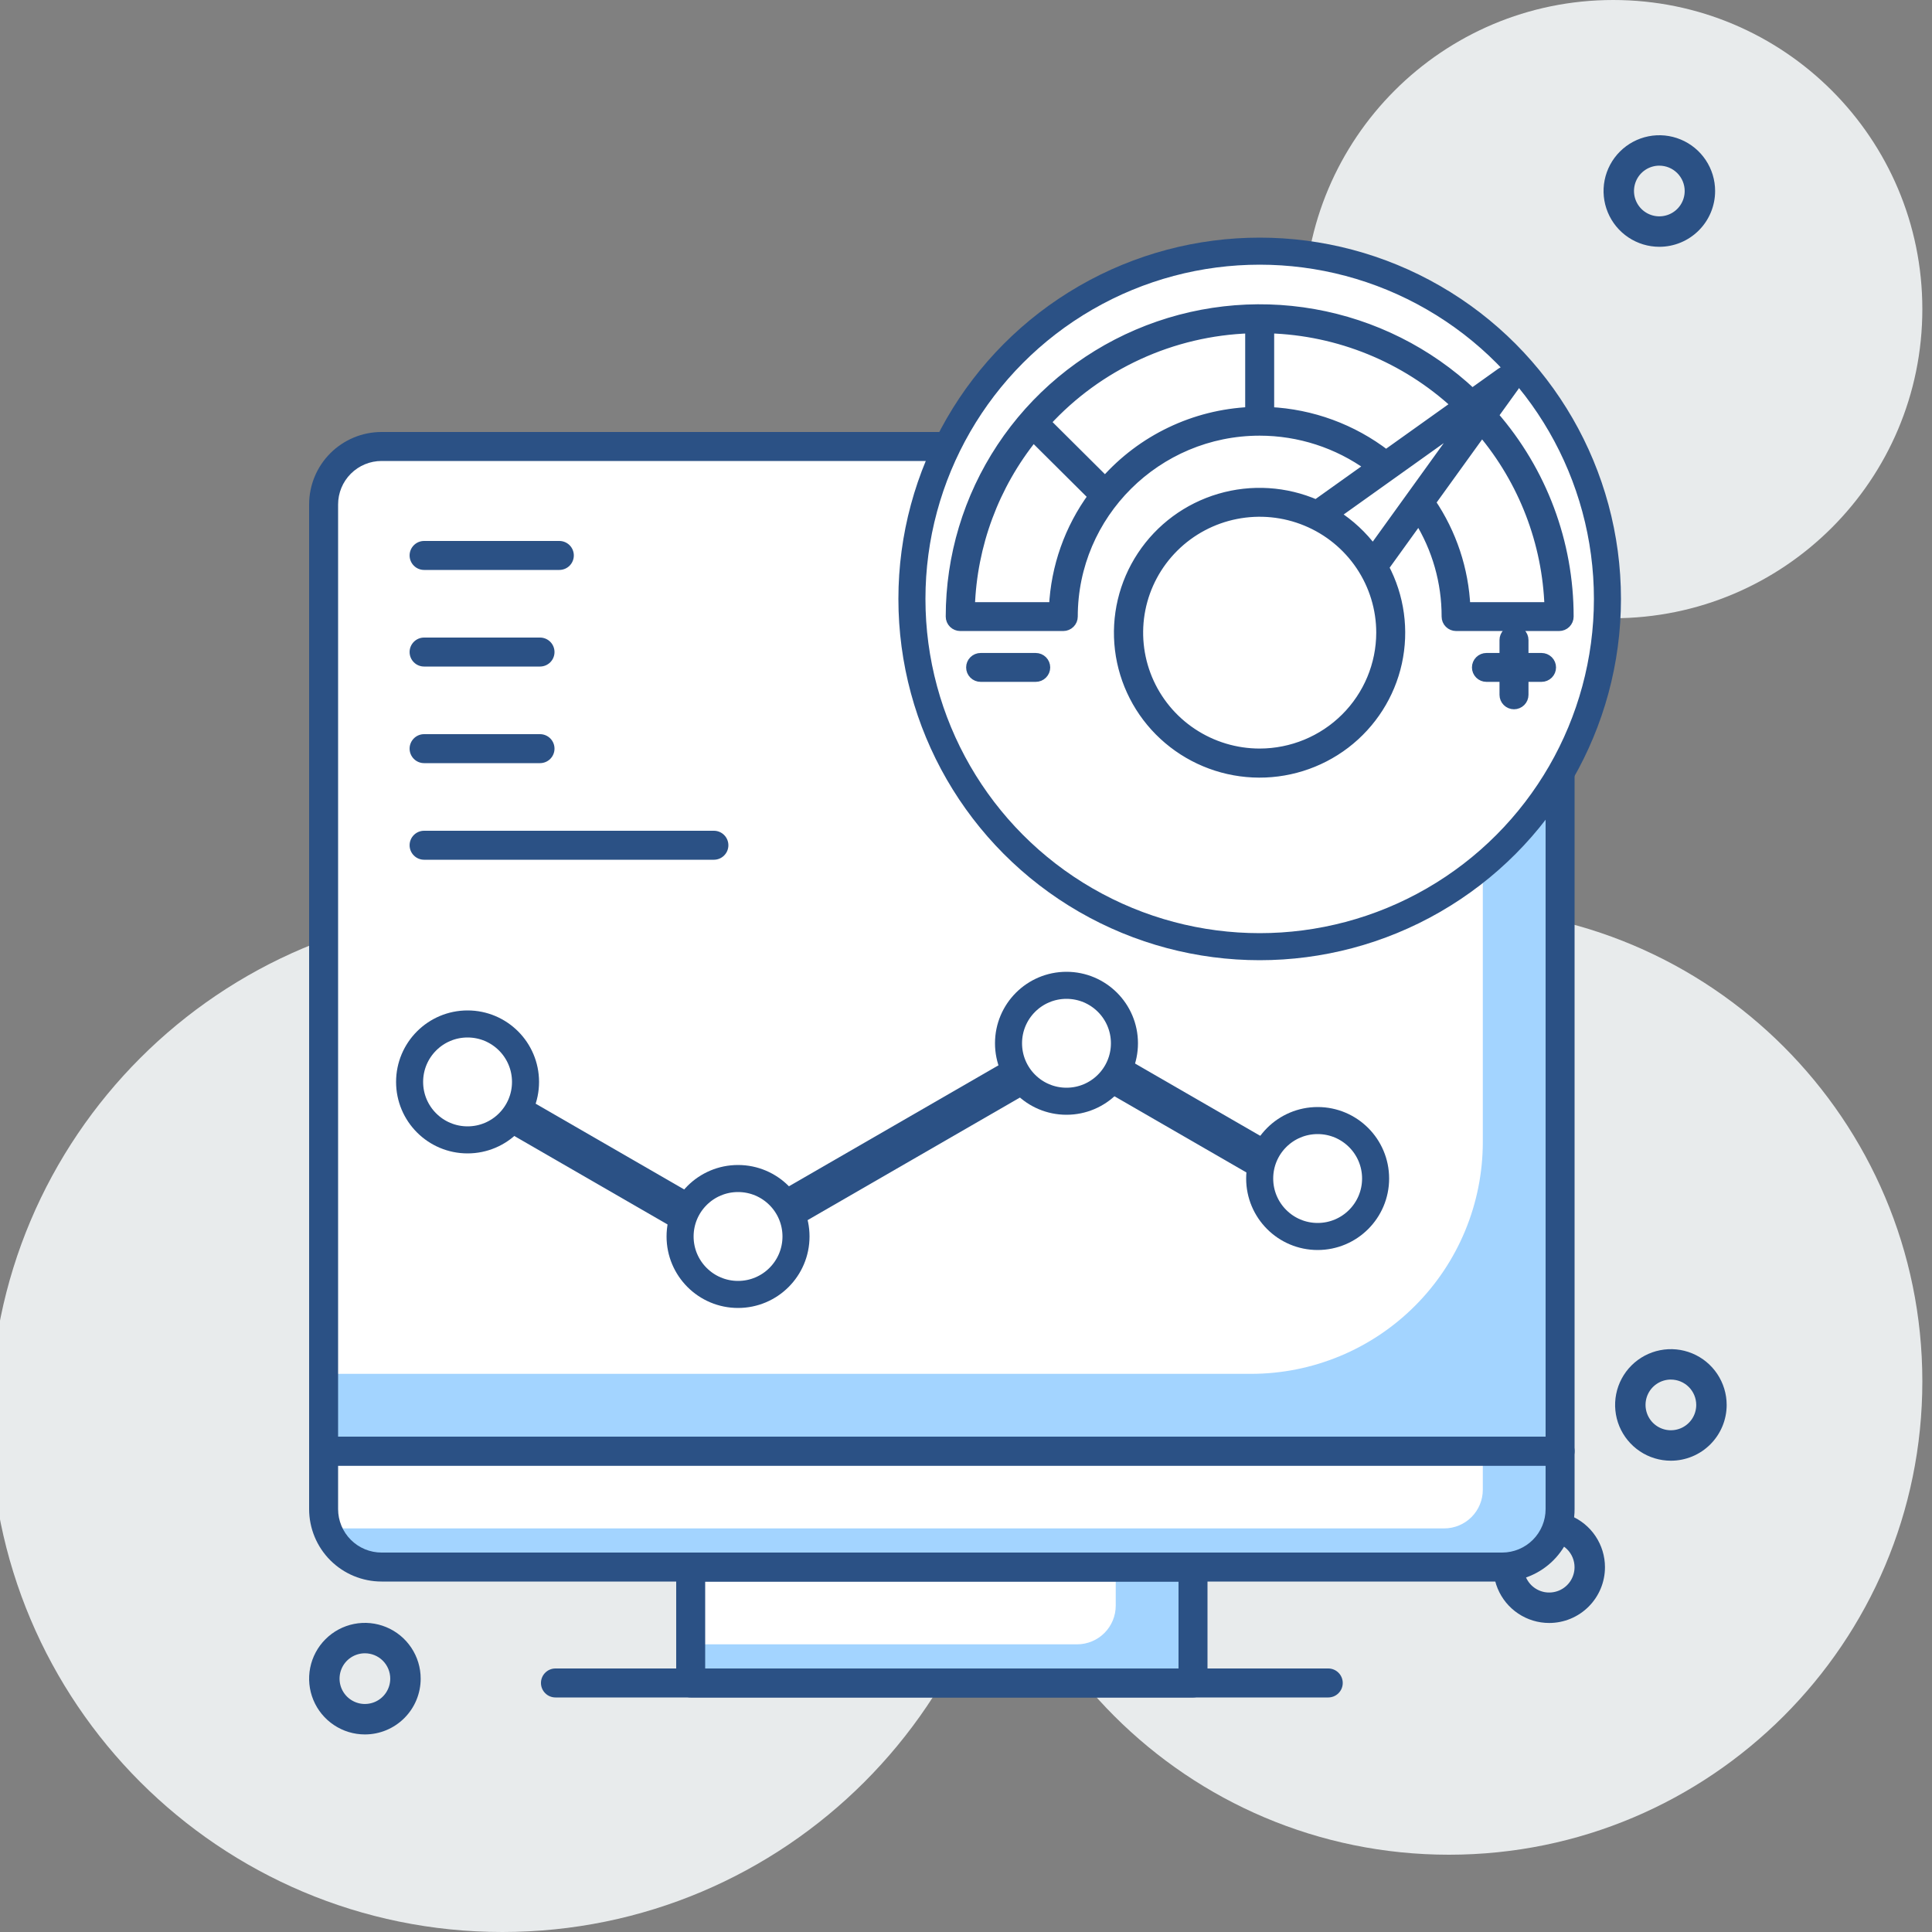 <svg width="100" height="100" viewBox="0 0 100 100" fill="none" xmlns="http://www.w3.org/2000/svg">
<rect x="0" y="0" width="100" height="100" fill="#808080" stroke="none"/>
<g clip-path="url(#clip0_675_4501)">
<path d="M26 100C40.636 100 52.5 88.135 52.5 73.5C52.5 58.864 40.636 47 26 47C11.364 47 -0.5 58.864 -0.5 73.5C-0.5 88.135 11.364 100 26 100Z" fill="#E8EBEC"/>
<path d="M83.5 32C92.337 32 99.5 24.837 99.5 16C99.5 7.163 92.337 0 83.5 0C74.663 0 67.5 7.163 67.5 16C67.5 24.837 74.663 32 83.5 32Z" fill="#E8EBEC"/>
<path d="M75 96C88.531 96 99.5 85.031 99.5 71.5C99.5 57.969 88.531 47 75 47C61.469 47 50.5 57.969 50.5 71.5C50.5 85.031 61.469 96 75 96Z" fill="#E8EBEC"/>
<path d="M18.887 89.774C18.316 89.774 17.758 89.605 17.283 89.287C16.808 88.97 16.438 88.519 16.22 87.992C16.001 87.464 15.944 86.884 16.055 86.324C16.167 85.764 16.442 85.249 16.846 84.846C17.249 84.442 17.764 84.167 18.324 84.055C18.884 83.944 19.464 84.001 19.992 84.22C20.519 84.438 20.97 84.808 21.287 85.283C21.605 85.758 21.774 86.316 21.774 86.887C21.774 87.653 21.47 88.387 20.928 88.928C20.387 89.47 19.653 89.774 18.887 89.774ZM18.887 85.574C18.628 85.574 18.374 85.651 18.158 85.795C17.942 85.939 17.774 86.144 17.675 86.384C17.576 86.624 17.55 86.888 17.6 87.142C17.651 87.397 17.776 87.63 17.959 87.814C18.143 87.997 18.377 88.122 18.631 88.173C18.886 88.223 19.149 88.197 19.389 88.098C19.629 87.999 19.834 87.831 19.978 87.615C20.122 87.399 20.199 87.145 20.199 86.886C20.199 86.538 20.061 86.204 19.815 85.958C19.569 85.712 19.235 85.574 18.887 85.574Z" fill="#2B5185"/>
<path d="M80.186 84.005C79.615 84.005 79.057 83.836 78.582 83.518C78.107 83.201 77.737 82.75 77.519 82.223C77.3 81.695 77.243 81.115 77.354 80.555C77.466 79.995 77.741 79.48 78.144 79.076C78.548 78.673 79.063 78.398 79.623 78.286C80.183 78.175 80.763 78.232 81.291 78.451C81.818 78.669 82.269 79.039 82.586 79.514C82.903 79.989 83.073 80.547 83.073 81.118C83.073 81.884 82.769 82.618 82.227 83.159C81.686 83.701 80.951 84.005 80.186 84.005ZM80.186 79.805C79.926 79.805 79.673 79.882 79.457 80.026C79.241 80.17 79.073 80.375 78.974 80.615C78.874 80.855 78.848 81.118 78.899 81.373C78.95 81.627 79.075 81.861 79.258 82.045C79.442 82.228 79.675 82.353 79.93 82.404C80.184 82.454 80.448 82.428 80.688 82.329C80.928 82.23 81.133 82.062 81.277 81.846C81.421 81.63 81.498 81.376 81.498 81.117C81.498 80.769 81.359 80.436 81.113 80.19C80.867 79.944 80.534 79.806 80.186 79.806V79.805Z" fill="#2B5185"/>
<path d="M86.485 75.606C85.914 75.606 85.356 75.437 84.881 75.12C84.406 74.802 84.036 74.351 83.817 73.824C83.599 73.296 83.542 72.716 83.653 72.156C83.764 71.596 84.04 71.081 84.443 70.678C84.847 70.274 85.361 69.999 85.921 69.888C86.481 69.776 87.062 69.833 87.59 70.052C88.117 70.27 88.568 70.64 88.885 71.115C89.202 71.59 89.372 72.148 89.372 72.719C89.372 73.485 89.067 74.219 88.526 74.76C87.985 75.302 87.25 75.606 86.485 75.606ZM86.485 71.406C86.225 71.406 85.972 71.483 85.756 71.627C85.54 71.771 85.372 71.976 85.272 72.216C85.173 72.456 85.147 72.719 85.198 72.974C85.249 73.228 85.373 73.462 85.557 73.646C85.74 73.829 85.974 73.954 86.229 74.005C86.483 74.055 86.747 74.029 86.987 73.93C87.227 73.831 87.431 73.663 87.576 73.447C87.72 73.231 87.797 72.978 87.797 72.718C87.796 72.37 87.658 72.037 87.412 71.791C87.166 71.545 86.832 71.407 86.485 71.407V71.406Z" fill="#2B5185"/>
<path d="M85.887 12.774C85.316 12.774 84.758 12.605 84.283 12.287C83.808 11.97 83.438 11.519 83.22 10.992C83.001 10.464 82.944 9.884 83.055 9.324C83.167 8.764 83.442 8.249 83.846 7.846C84.249 7.442 84.764 7.167 85.324 7.055C85.884 6.944 86.464 7.001 86.992 7.22C87.519 7.438 87.97 7.808 88.287 8.283C88.605 8.758 88.774 9.316 88.774 9.887C88.774 10.653 88.47 11.387 87.928 11.928C87.387 12.47 86.653 12.774 85.887 12.774ZM85.887 8.574C85.627 8.574 85.374 8.651 85.158 8.795C84.942 8.939 84.774 9.144 84.675 9.384C84.576 9.624 84.55 9.887 84.6 10.142C84.651 10.396 84.776 10.63 84.959 10.814C85.143 10.997 85.376 11.122 85.631 11.173C85.885 11.223 86.149 11.197 86.389 11.098C86.629 10.999 86.834 10.831 86.978 10.615C87.122 10.399 87.199 10.146 87.199 9.886C87.199 9.538 87.06 9.205 86.814 8.959C86.568 8.713 86.235 8.575 85.887 8.575V8.574Z" fill="#2B5185"/>
<path d="M25.695 36.324C25.124 36.324 24.566 36.155 24.091 35.837C23.616 35.52 23.246 35.069 23.028 34.542C22.809 34.014 22.752 33.434 22.864 32.874C22.975 32.314 23.25 31.799 23.654 31.396C24.057 30.992 24.572 30.717 25.132 30.605C25.692 30.494 26.272 30.551 26.8 30.77C27.328 30.988 27.778 31.358 28.096 31.833C28.413 32.308 28.582 32.866 28.582 33.437C28.582 34.203 28.278 34.937 27.736 35.478C27.195 36.02 26.461 36.324 25.695 36.324ZM25.695 32.124C25.436 32.124 25.182 32.201 24.966 32.345C24.75 32.489 24.582 32.694 24.483 32.934C24.384 33.174 24.358 33.438 24.408 33.692C24.459 33.947 24.584 34.18 24.767 34.364C24.951 34.547 25.185 34.672 25.439 34.723C25.694 34.773 25.957 34.748 26.197 34.648C26.437 34.549 26.642 34.381 26.786 34.165C26.93 33.949 27.007 33.696 27.007 33.436C27.007 33.088 26.869 32.755 26.622 32.509C26.376 32.263 26.043 32.124 25.695 32.124Z" fill="#2B5185"/>
<path d="M33.044 30.014C32.473 30.014 31.915 29.845 31.44 29.527C30.965 29.21 30.596 28.759 30.377 28.232C30.159 27.704 30.101 27.124 30.213 26.564C30.324 26.004 30.599 25.489 31.003 25.086C31.407 24.682 31.921 24.407 32.481 24.296C33.041 24.184 33.621 24.241 34.149 24.46C34.677 24.678 35.127 25.048 35.445 25.523C35.762 25.998 35.931 26.556 35.931 27.127C35.931 27.893 35.627 28.627 35.086 29.168C34.544 29.71 33.81 30.014 33.044 30.014ZM33.044 25.814C32.785 25.814 32.531 25.891 32.315 26.035C32.099 26.179 31.931 26.384 31.832 26.624C31.733 26.864 31.707 27.128 31.757 27.382C31.808 27.637 31.933 27.87 32.117 28.054C32.3 28.237 32.534 28.362 32.788 28.413C33.043 28.463 33.307 28.437 33.546 28.338C33.786 28.239 33.991 28.071 34.135 27.855C34.279 27.639 34.356 27.386 34.356 27.126C34.356 26.778 34.218 26.445 33.972 26.199C33.726 25.953 33.392 25.815 33.044 25.815V25.814Z" fill="#2B5185"/>
<path d="M61.751 81.11H35.751V87.11H61.751V81.11Z" fill="#A3D4FF"/>
<path d="M35.75 81.11H57.75V83.11C57.75 83.641 57.539 84.149 57.164 84.524C56.789 84.899 56.28 85.11 55.75 85.11H35.75V81.11Z" fill="white"/>
<path d="M61.75 87.86H35.75C35.551 87.86 35.36 87.781 35.22 87.64C35.079 87.5 35 87.309 35 87.11V81.11C35 80.911 35.079 80.72 35.22 80.58C35.36 80.439 35.551 80.36 35.75 80.36H61.75C61.949 80.36 62.14 80.439 62.28 80.58C62.421 80.72 62.5 80.911 62.5 81.11V87.11C62.5 87.309 62.421 87.5 62.28 87.64C62.14 87.781 61.949 87.86 61.75 87.86ZM36.5 86.36H61V81.86H36.5V86.36Z" fill="#2B5185"/>
<path d="M16.75 75.11H80.75V78.11C80.75 78.906 80.434 79.669 79.871 80.231C79.309 80.794 78.546 81.11 77.75 81.11H19.75C18.954 81.11 18.191 80.794 17.629 80.231C17.066 79.669 16.75 78.906 16.75 78.11V75.11Z" fill="#A3D4FF"/>
<path d="M16.75 75.11H76.75V77.11C76.75 77.641 76.539 78.149 76.164 78.524C75.789 78.899 75.28 79.11 74.75 79.11H16.75V75.11Z" fill="white"/>
<path d="M77.75 81.86H19.75C18.755 81.86 17.802 81.465 17.098 80.762C16.395 80.058 16 79.105 16 78.11V75.11C16 74.911 16.079 74.72 16.22 74.58C16.36 74.439 16.551 74.36 16.75 74.36H80.75C80.949 74.36 81.14 74.439 81.28 74.58C81.421 74.72 81.5 74.911 81.5 75.11V78.11C81.5 79.105 81.105 80.058 80.402 80.762C79.698 81.465 78.745 81.86 77.75 81.86ZM17.5 75.86V78.11C17.5 78.707 17.737 79.279 18.159 79.701C18.581 80.123 19.153 80.36 19.75 80.36H77.75C78.347 80.36 78.919 80.123 79.341 79.701C79.763 79.279 80 78.707 80 78.11V75.86H17.5Z" fill="#2B5185"/>
<path d="M68.75 87.86H28.75C28.551 87.86 28.36 87.781 28.22 87.64C28.079 87.5 28 87.309 28 87.11C28 86.911 28.079 86.72 28.22 86.58C28.36 86.439 28.551 86.36 28.75 86.36H68.75C68.949 86.36 69.14 86.439 69.28 86.58C69.421 86.72 69.5 86.911 69.5 87.11C69.5 87.309 69.421 87.5 69.28 87.64C69.14 87.781 68.949 87.86 68.75 87.86Z" fill="#2B5185"/>
<path d="M19.75 23.11H77.75C78.546 23.11 79.309 23.426 79.871 23.989C80.434 24.551 80.75 25.314 80.75 26.11V75.11H16.75V26.11C16.75 25.314 17.066 24.551 17.629 23.989C18.191 23.426 18.954 23.11 19.75 23.11Z" fill="#A3D4FF"/>
<path d="M19.75 23.11H76.75V59.11C76.75 62.293 75.486 65.345 73.235 67.595C70.985 69.846 67.933 71.11 64.75 71.11H16.75V26.11C16.75 25.314 17.066 24.551 17.629 23.989C18.191 23.426 18.954 23.11 19.75 23.11Z" fill="white"/>
<path d="M80.75 75.86H16.75C16.551 75.86 16.36 75.781 16.22 75.64C16.079 75.5 16 75.309 16 75.11V26.11C16 25.116 16.395 24.162 17.098 23.459C17.802 22.755 18.755 22.36 19.75 22.36H77.75C78.745 22.36 79.698 22.755 80.402 23.459C81.105 24.162 81.5 25.116 81.5 26.11V75.11C81.5 75.309 81.421 75.5 81.28 75.64C81.14 75.781 80.949 75.86 80.75 75.86ZM17.5 74.36H80V26.11C80 25.513 79.763 24.941 79.341 24.519C78.919 24.097 78.347 23.86 77.75 23.86H19.75C19.153 23.86 18.581 24.097 18.159 24.519C17.737 24.941 17.5 25.513 17.5 26.11V74.36Z" fill="#2B5185"/>
<path d="M28.951 29.5H21.951C21.752 29.5 21.561 29.421 21.421 29.28C21.28 29.14 21.201 28.949 21.201 28.75C21.201 28.551 21.28 28.36 21.421 28.22C21.561 28.079 21.752 28 21.951 28H28.951C29.15 28 29.341 28.079 29.482 28.22C29.622 28.36 29.701 28.551 29.701 28.75C29.701 28.949 29.622 29.14 29.482 29.28C29.341 29.421 29.15 29.5 28.951 29.5Z" fill="#2B5185"/>
<path d="M27.951 34.5H21.951C21.752 34.5 21.561 34.421 21.421 34.28C21.28 34.14 21.201 33.949 21.201 33.75C21.201 33.551 21.28 33.36 21.421 33.22C21.561 33.079 21.752 33 21.951 33H27.951C28.15 33 28.341 33.079 28.482 33.22C28.622 33.36 28.701 33.551 28.701 33.75C28.701 33.949 28.622 34.14 28.482 34.28C28.341 34.421 28.15 34.5 27.951 34.5Z" fill="#2B5185"/>
<path d="M27.951 39.5H21.951C21.752 39.5 21.561 39.421 21.421 39.28C21.28 39.14 21.201 38.949 21.201 38.75C21.201 38.551 21.28 38.36 21.421 38.22C21.561 38.079 21.752 38 21.951 38H27.951C28.15 38 28.341 38.079 28.482 38.22C28.622 38.36 28.701 38.551 28.701 38.75C28.701 38.949 28.622 39.14 28.482 39.28C28.341 39.421 28.15 39.5 27.951 39.5Z" fill="#2B5185"/>
<path d="M36.951 44.5H21.951C21.752 44.5 21.561 44.421 21.421 44.28C21.28 44.14 21.201 43.949 21.201 43.75C21.201 43.551 21.28 43.36 21.421 43.22C21.561 43.079 21.752 43 21.951 43H36.951C37.15 43 37.341 43.079 37.481 43.22C37.622 43.36 37.701 43.551 37.701 43.75C37.701 43.949 37.622 44.14 37.481 44.28C37.341 44.421 37.15 44.5 36.951 44.5Z" fill="#2B5185"/>
<circle cx="65.201" cy="31" r="18" fill="white" stroke="#2B5185" stroke-width="1.4"/>
<rect x="23.84" y="54.884" width="17" height="2" transform="rotate(30 23.84 54.884)" fill="#2B5185"/>
<rect x="37.201" y="63.5" width="21.356" height="2" transform="rotate(-30 37.201 63.5)" fill="#2B5185"/>
<rect x="55.201" y="53" width="12.939" height="2" transform="rotate(30 55.201 53)" fill="#2B5185"/>
<circle cx="24.201" cy="56" r="3" fill="white" stroke="#2B5185" stroke-width="1.4"/>
<circle cx="38.201" cy="64" r="3" fill="white" stroke="#2B5185" stroke-width="1.4"/>
<circle cx="55.201" cy="54" r="3" fill="white" stroke="#2B5185" stroke-width="1.4"/>
<circle cx="68.201" cy="61" r="3" fill="white" stroke="#2B5185" stroke-width="1.4"/>
<path d="M77.301 21.502L78.399 19.978C78.468 19.883 78.501 19.765 78.491 19.648C78.482 19.531 78.43 19.42 78.347 19.337C78.263 19.254 78.152 19.203 78.034 19.193C77.916 19.183 77.798 19.216 77.702 19.284L76.199 20.356C73.928 18.218 71.077 16.789 67.998 16.245C64.919 15.701 61.748 16.067 58.875 17.297C56.003 18.526 53.556 20.566 51.837 23.164C50.117 25.762 49.201 28.804 49.201 31.915C49.201 32.047 49.254 32.173 49.348 32.266C49.441 32.359 49.569 32.412 49.701 32.412H55.035C55.167 32.412 55.295 32.359 55.388 32.266C55.482 32.173 55.535 32.047 55.535 31.915C55.535 26.613 59.871 22.3 65.201 22.3C67.246 22.301 69.237 22.946 70.89 24.142L68.126 26.113C66.549 25.424 64.778 25.313 63.127 25.799C61.475 26.285 60.05 27.337 59.105 28.769C58.159 30.201 57.753 31.919 57.959 33.62C58.166 35.321 58.971 36.894 60.233 38.06C61.494 39.226 63.13 39.911 64.85 39.992C66.571 40.073 68.264 39.545 69.631 38.503C70.997 37.46 71.949 35.97 72.316 34.297C72.683 32.623 72.443 30.874 71.637 29.36L73.431 26.87C74.374 28.386 74.872 30.133 74.868 31.915C74.868 32.047 74.92 32.173 75.014 32.266C75.108 32.359 75.235 32.412 75.368 32.412H80.701C80.834 32.412 80.961 32.359 81.055 32.266C81.148 32.173 81.201 32.047 81.201 31.915C81.205 28.09 79.82 24.392 77.301 21.502ZM54.546 31.417H50.209C50.314 28.208 51.462 25.118 53.482 22.613L56.572 25.686C55.346 27.358 54.642 29.351 54.546 31.417ZM57.201 24.906L54.134 21.855C55.48 20.385 57.109 19.199 58.924 18.366C60.739 17.532 62.703 17.069 64.701 17.003V21.317C63.273 21.383 61.873 21.735 60.584 22.352C59.295 22.969 58.145 23.837 57.201 24.906ZM65.701 21.317V17.003C69.297 17.113 72.732 18.514 75.37 20.947L71.742 23.535C70.006 22.195 67.896 21.421 65.701 21.317ZM65.201 38.995C63.959 38.995 62.744 38.628 61.711 37.941C60.678 37.255 59.873 36.279 59.397 35.137C58.922 33.995 58.797 32.739 59.039 31.527C59.282 30.314 59.88 29.201 60.759 28.327C61.637 27.453 62.757 26.858 63.975 26.617C65.194 26.376 66.457 26.5 67.605 26.973C68.753 27.445 69.734 28.247 70.425 29.274C71.115 30.302 71.484 31.51 71.484 32.746C71.482 34.403 70.819 35.991 69.641 37.162C68.464 38.334 66.867 38.993 65.201 38.995ZM69.109 26.636L75.819 21.85L71.062 28.451C70.528 27.732 69.866 27.117 69.109 26.636ZM75.856 31.417C75.769 29.482 75.147 27.608 74.057 26.002L76.701 22.335C78.855 24.888 80.084 28.086 80.193 31.418L75.856 31.417ZM54.109 34.546C54.109 34.678 54.056 34.804 53.963 34.897C53.869 34.991 53.742 35.043 53.609 35.043H50.757C50.624 35.043 50.497 34.991 50.403 34.897C50.309 34.804 50.257 34.678 50.257 34.546C50.257 34.414 50.309 34.287 50.403 34.194C50.497 34.101 50.624 34.048 50.757 34.048H53.609C53.742 34.048 53.869 34.101 53.963 34.194C54.056 34.287 54.109 34.414 54.109 34.546ZM80.29 34.546C80.29 34.678 80.238 34.804 80.144 34.897C80.05 34.991 79.923 35.043 79.79 35.043H78.864V35.964C78.864 36.096 78.811 36.223 78.718 36.316C78.624 36.409 78.497 36.462 78.364 36.462C78.232 36.462 78.104 36.409 78.011 36.316C77.917 36.223 77.864 36.096 77.864 35.964V35.043H76.938C76.805 35.043 76.678 34.991 76.584 34.897C76.491 34.804 76.438 34.678 76.438 34.546C76.438 34.414 76.491 34.287 76.584 34.194C76.678 34.101 76.805 34.048 76.938 34.048H77.864V33.127C77.864 32.995 77.917 32.869 78.011 32.776C78.104 32.682 78.232 32.63 78.364 32.63C78.497 32.63 78.624 32.682 78.718 32.776C78.811 32.869 78.864 32.995 78.864 33.127V34.048H79.79C79.923 34.048 80.05 34.101 80.144 34.194C80.238 34.287 80.29 34.414 80.29 34.546H80.29Z" fill="#2B5185" stroke="#2B5185" stroke-width="0.5"/>
</g>
<defs>
<clipPath id="clip0_675_4501">
<rect width="100" height="100" fill="white"/>
</clipPath>
</defs>
</svg>
